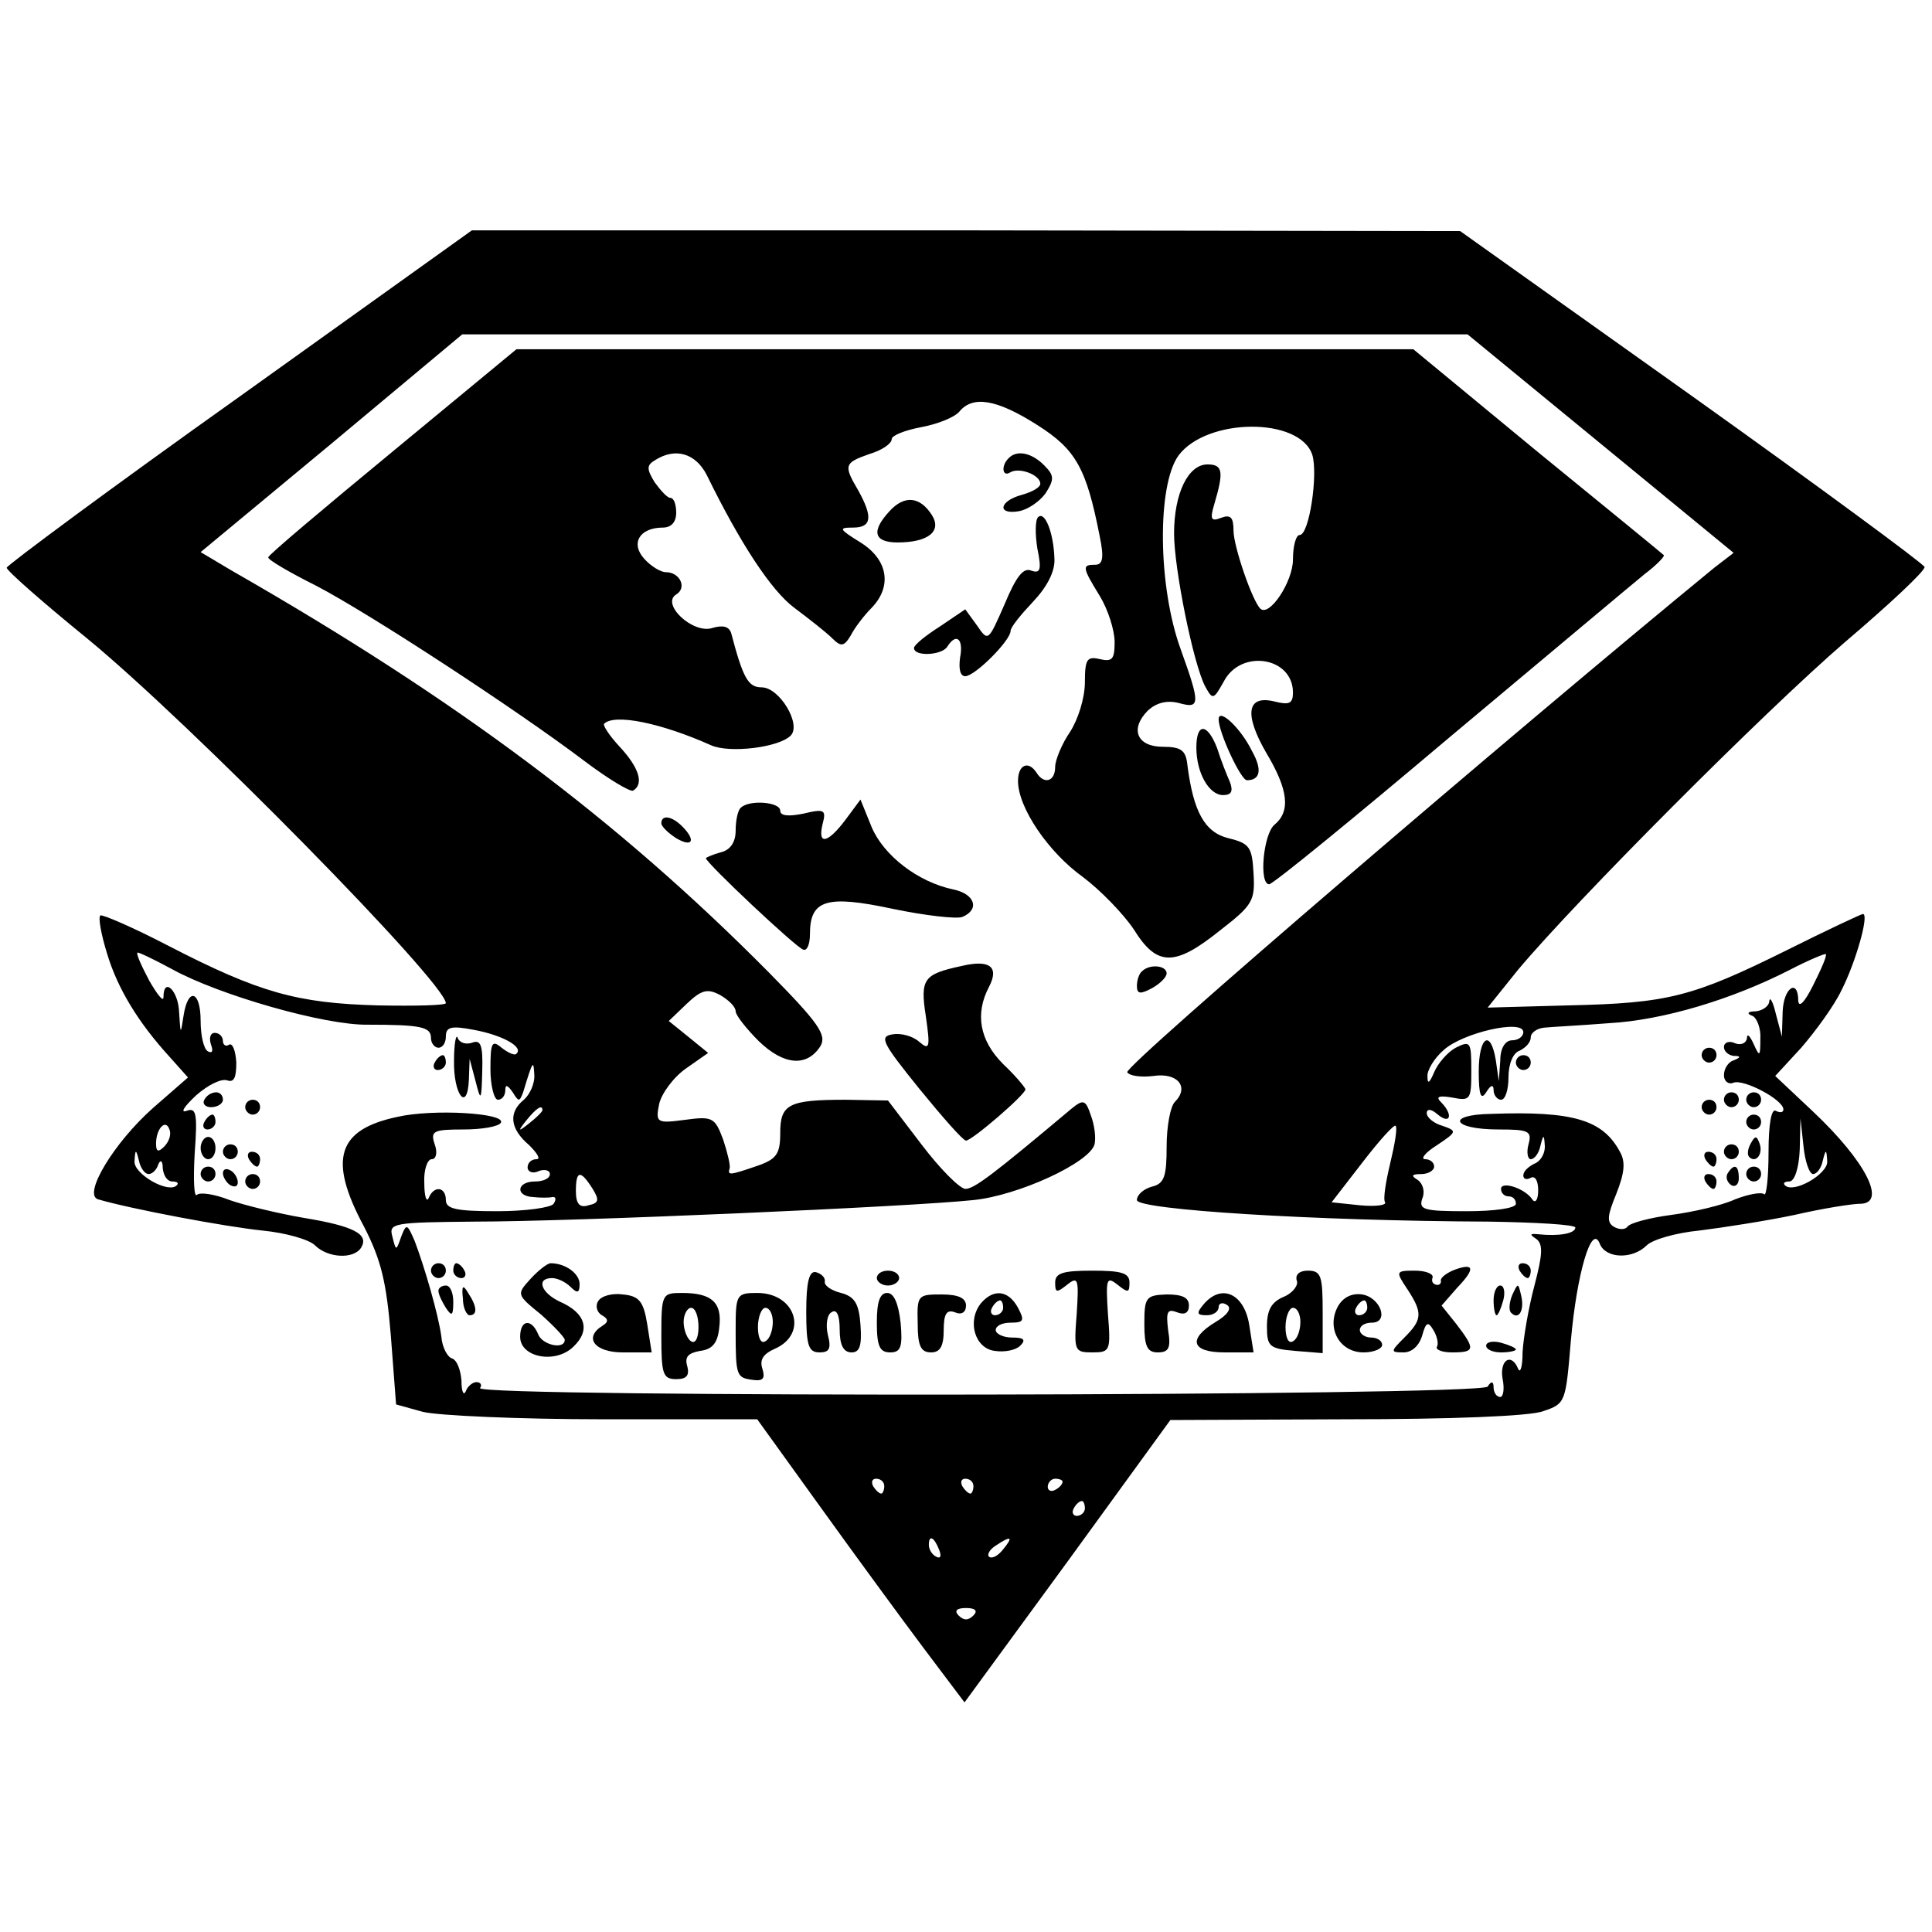 <?xml version="1.0" standalone="no"?>
<!DOCTYPE svg PUBLIC "-//W3C//DTD SVG 20010904//EN"
 "http://www.w3.org/TR/2001/REC-SVG-20010904/DTD/svg10.dtd">
<svg version="1.0" xmlns="http://www.w3.org/2000/svg"
 width="260pt" height="260pt" viewBox="0 0 260 260"
 preserveAspectRatio="xMidYMid meet">
<g transform="translate(0,260) scale(0.1,-0.1)"
fill="#000000" stroke="none">
<path d="M322 2066 c-173 -123 -313 -227 -313 -230 0 -4 49 -47 108 -95 139
-114 482 -463 483 -491 0 -3 -42 -4 -92 -3 -108 3 -159 17 -281 80 -48 25 -90
43 -92 41 -3 -3 1 -25 9 -51 14 -47 42 -93 84 -139 l25 -28 -47 -41 c-53 -47
-95 -117 -74 -123 44 -13 172 -37 221 -42 31 -3 63 -12 71 -20 17 -17 52 -19
62 -3 11 18 -10 29 -77 40 -35 6 -80 17 -100 24 -20 8 -40 11 -44 7 -4 -4 -5
21 -3 56 4 54 2 62 -11 57 -9 -3 -3 6 13 21 16 14 34 23 42 20 9 -3 12 4 12
24 -1 16 -5 27 -10 24 -4 -3 -8 0 -8 5 0 6 -5 11 -11 11 -6 0 -8 -7 -5 -16 3
-8 2 -12 -4 -9 -6 3 -10 22 -10 41 0 41 -17 46 -23 7 -4 -26 -4 -26 -6 5 -1
29 -21 48 -21 20 0 -7 -8 3 -19 22 -10 19 -18 36 -16 38 1 1 22 -9 46 -22 63
-35 206 -76 264 -75 72 0 85 -3 85 -18 0 -7 5 -13 10 -13 6 0 10 7 10 15 0 13
7 15 38 9 38 -7 67 -23 57 -32 -2 -3 -11 1 -20 8 -13 11 -15 7 -15 -29 0 -22
5 -41 10 -41 6 0 10 6 10 13 0 8 3 7 10 -3 8 -13 9 -13 14 0 13 43 14 44 15
24 1 -12 -6 -27 -14 -34 -21 -17 -19 -39 7 -61 11 -11 16 -19 10 -19 -7 0 -12
-5 -12 -11 0 -6 7 -9 15 -5 8 3 15 1 15 -4 0 -6 -9 -10 -20 -10 -25 0 -27 -20
-2 -21 9 -1 21 -1 25 0 5 1 6 -3 2 -9 -3 -5 -37 -10 -76 -10 -55 0 -69 3 -69
15 0 18 -16 20 -23 3 -3 -7 -6 2 -6 20 -1 17 4 32 10 32 6 0 8 9 4 20 -6 18
-2 20 39 20 25 0 47 4 50 9 8 13 -91 19 -139 8 -81 -17 -94 -57 -45 -148 23
-45 30 -74 36 -147 l7 -92 36 -10 c20 -5 129 -10 243 -10 l207 0 85 -118 c46
-64 109 -150 139 -190 l55 -73 139 190 138 190 236 1 c138 0 249 4 266 11 30
10 30 12 37 95 8 90 28 159 39 130 8 -20 44 -21 63 -2 8 8 40 17 71 20 32 4
90 13 128 21 39 9 78 15 88 15 37 0 8 57 -63 124 l-51 48 35 38 c19 22 44 56
54 77 19 37 38 103 29 103 -2 0 -49 -22 -103 -49 -127 -63 -160 -71 -293 -74
l-109 -3 41 51 c77 92 331 347 440 441 60 51 108 96 107 101 -1 4 -142 108
-313 230 l-312 222 -665 1 -665 0 -313 -224z m1832 -63 l179 -147 -26 -20
c-266 -218 -795 -671 -790 -679 3 -5 19 -7 35 -5 33 5 49 -15 29 -35 -6 -6
-11 -33 -11 -60 0 -40 -3 -50 -20 -54 -11 -3 -20 -11 -20 -18 0 -13 238 -28
473 -29 64 -1 117 -4 117 -8 0 -8 -22 -12 -50 -9 -11 1 -12 0 -3 -6 10 -7 9
-21 -2 -63 -8 -30 -15 -71 -16 -90 0 -19 -3 -29 -6 -22 -9 22 -25 12 -21 -13
3 -14 1 -25 -3 -25 -5 0 -9 6 -9 13 0 8 -3 9 -8 1 -9 -13 -1364 -15 -1356 -2
3 4 1 8 -5 8 -5 0 -12 -6 -14 -12 -3 -7 -6 -1 -6 14 -1 14 -6 28 -13 30 -6 2
-13 15 -14 29 -4 30 -23 95 -36 129 -10 23 -11 24 -18 6 -7 -20 -7 -20 -12 0
-5 18 1 19 111 20 131 0 587 20 671 29 60 6 156 50 163 75 2 9 0 26 -5 39 -7
21 -10 22 -26 9 -106 -89 -131 -108 -143 -108 -8 1 -34 27 -59 60 l-45 59 -57
1 c-77 0 -88 -6 -88 -45 0 -28 -5 -35 -31 -44 -38 -13 -40 -13 -37 -3 1 4 -3
21 -9 39 -11 29 -14 31 -51 26 -38 -5 -40 -4 -35 21 3 14 19 36 36 48 l30 21
-27 22 -26 21 24 23 c20 19 28 21 45 12 12 -7 21 -16 21 -22 0 -5 14 -23 31
-40 34 -33 65 -35 83 -7 9 15 -2 31 -69 99 -203 205 -419 367 -723 541 l-42
25 176 146 176 147 677 0 676 0 179 -147z m286 -729 c-11 -22 -19 -31 -20 -21
0 31 -20 18 -21 -15 l-1 -33 -8 30 c-4 17 -8 24 -9 18 0 -7 -9 -13 -18 -14
-11 0 -13 -3 -5 -6 6 -2 12 -17 11 -31 0 -24 -1 -25 -9 -7 -5 11 -9 15 -9 8
-1 -7 -8 -10 -16 -7 -8 4 -15 1 -15 -5 0 -6 6 -11 13 -12 10 0 10 -2 0 -6 -7
-2 -13 -11 -13 -20 0 -8 6 -13 13 -10 14 5 67 -23 67 -36 0 -4 -4 -5 -10 -2
-6 4 -10 -17 -10 -56 0 -34 -3 -60 -6 -56 -4 3 -21 0 -39 -7 -17 -8 -56 -17
-86 -21 -30 -4 -56 -11 -59 -16 -3 -4 -11 -4 -18 0 -10 6 -9 15 3 44 11 28 13
43 5 57 -23 43 -63 55 -173 51 -62 -1 -53 -21 10 -21 40 0 45 -2 40 -20 -3
-11 -1 -20 3 -20 5 0 11 8 13 18 4 16 5 16 6 -1 0 -10 -6 -20 -14 -23 -8 -4
-15 -10 -15 -16 0 -5 5 -6 10 -3 6 3 10 -4 10 -17 0 -13 -4 -18 -8 -12 -10 15
-42 25 -42 14 0 -6 5 -10 10 -10 6 0 10 -4 10 -10 0 -6 -29 -10 -66 -10 -58 0
-65 2 -60 17 4 9 1 20 -6 25 -10 6 -8 8 5 8 9 0 17 5 17 10 0 6 -6 10 -12 10
-7 0 0 9 16 19 27 18 27 19 7 26 -11 3 -21 11 -21 17 0 6 6 6 15 -2 17 -14 21
0 4 17 -7 7 -3 9 15 6 25 -5 26 -3 26 36 0 39 -1 41 -21 31 -11 -6 -24 -21
-29 -33 -6 -14 -9 -17 -9 -6 -1 8 9 25 22 36 25 23 107 42 107 24 0 -6 -7 -11
-15 -11 -9 0 -16 -10 -16 -27 l-2 -28 -4 28 c-7 43 -23 32 -23 -15 0 -32 3
-39 10 -28 6 10 10 11 10 3 0 -7 5 -13 10 -13 6 0 10 14 10 30 0 18 6 33 15
36 8 4 15 11 15 18 0 6 8 12 18 13 9 1 49 3 87 6 73 4 166 32 244 72 25 13 47
22 48 21 2 -2 -6 -20 -17 -42z m-1710 -168 c0 -2 -8 -10 -17 -17 -16 -13 -17
-12 -4 4 13 16 21 21 21 13z m-509 -49 c-8 -8 -11 -7 -11 4 0 20 13 34 18 19
3 -7 -1 -17 -7 -23z m1650 -22 c-6 -25 -10 -49 -7 -53 2 -4 -13 -6 -34 -4
l-38 4 41 53 c23 30 43 52 45 50 3 -2 -1 -25 -7 -50z m569 -15 c5 0 11 8 13
18 4 16 5 16 6 -1 1 -17 -46 -44 -57 -32 -3 3 0 5 6 5 7 0 13 18 14 43 l1 42
4 -37 c2 -21 8 -38 13 -38z m-2240 0 c5 0 11 6 13 13 3 7 6 5 6 -5 1 -10 6
-18 13 -18 6 0 9 -2 6 -5 -11 -12 -58 15 -57 32 1 17 2 17 6 1 2 -10 8 -18 13
-18z m597 -19 c10 -16 9 -20 -5 -23 -12 -4 -17 2 -17 19 0 28 6 29 22 4z m393
-401 c0 -5 -2 -10 -4 -10 -3 0 -8 5 -11 10 -3 6 -1 10 4 10 6 0 11 -4 11 -10z
m120 0 c0 -5 -2 -10 -4 -10 -3 0 -8 5 -11 10 -3 6 -1 10 4 10 6 0 11 -4 11
-10z m120 6 c0 -3 -4 -8 -10 -11 -5 -3 -10 -1 -10 4 0 6 5 11 10 11 6 0 10 -2
10 -4z m30 -36 c0 -5 -5 -10 -11 -10 -5 0 -7 5 -4 10 3 6 8 10 11 10 2 0 4 -4
4 -10z m-196 -56 c3 -8 2 -12 -4 -9 -6 3 -10 10 -10 16 0 14 7 11 14 -7z m86
1 c-7 -9 -15 -13 -19 -10 -3 3 1 10 9 15 21 14 24 12 10 -5z m-40 -89 c-7 -7
-13 -7 -20 0 -6 6 -3 10 10 10 13 0 16 -4 10 -10z"/>
<path d="M528 1992 c-91 -75 -167 -139 -167 -142 -1 -3 28 -20 64 -38 73 -38
270 -167 360 -235 33 -25 63 -43 67 -41 15 9 8 31 -18 59 -14 15 -23 29 -21
31 14 14 77 1 144 -29 25 -11 91 -3 107 13 15 15 -15 65 -39 65 -18 0 -25 12
-41 73 -3 9 -11 11 -25 7 -26 -9 -70 32 -49 45 15 9 5 30 -14 30 -7 0 -20 8
-29 18 -19 21 -6 42 25 42 11 0 18 7 18 20 0 11 -3 20 -8 20 -4 0 -13 10 -21
21 -11 18 -11 23 1 30 27 17 54 9 69 -20 45 -92 87 -156 118 -179 20 -15 43
-33 51 -41 12 -12 16 -11 25 4 5 10 18 27 28 37 28 29 22 65 -15 88 -29 18
-30 20 -10 20 25 0 27 14 7 50 -20 34 -19 37 15 49 17 5 30 14 30 20 0 5 18
12 39 16 22 4 45 13 52 21 18 22 50 17 105 -18 52 -33 66 -58 84 -150 6 -29 4
-38 -6 -38 -18 0 -18 -3 6 -42 11 -18 20 -46 20 -62 0 -23 -3 -27 -20 -23 -17
4 -20 0 -20 -31 0 -21 -9 -50 -20 -67 -11 -16 -20 -38 -20 -47 0 -20 -15 -24
-25 -8 -11 17 -25 11 -25 -11 0 -36 41 -96 87 -129 24 -18 55 -50 69 -71 31
-50 55 -50 116 -1 44 34 47 40 45 76 -2 36 -5 41 -34 48 -32 8 -47 36 -55 98
-2 20 -8 25 -33 25 -35 0 -45 24 -20 49 11 10 25 14 41 10 29 -8 30 -3 3 72
-31 85 -32 221 -3 261 38 51 163 52 180 1 8 -26 -4 -108 -17 -108 -5 0 -9 -15
-9 -33 0 -30 -32 -78 -44 -66 -11 11 -36 84 -36 105 0 18 -4 22 -17 17 -13 -5
-15 -2 -9 18 13 44 12 54 -9 54 -26 0 -45 -39 -45 -93 0 -47 26 -176 42 -206
10 -18 11 -18 25 7 23 44 93 33 93 -15 0 -15 -5 -17 -25 -12 -37 9 -41 -17
-11 -69 30 -50 33 -79 11 -97 -15 -13 -21 -80 -7 -80 5 0 114 89 243 198 129
108 247 207 263 220 16 12 27 24 25 25 -2 2 -79 65 -171 140 l-166 137 -604 0
-603 0 -167 -138z"/>
<path d="M1357 1983 c-10 -10 -8 -25 2 -19 12 8 41 -3 41 -15 0 -5 -11 -11
-25 -15 -30 -8 -34 -27 -4 -22 12 2 28 13 36 24 12 19 12 24 -2 38 -17 17 -37
21 -48 9z"/>
<path d="M1197 1912 c-25 -27 -21 -42 11 -42 41 0 60 15 46 37 -16 25 -37 27
-57 5z"/>
<path d="M1397 1904 c-4 -4 -4 -23 -1 -42 6 -29 4 -34 -8 -30 -11 5 -21 -9
-36 -45 -22 -50 -22 -51 -37 -29 l-16 22 -34 -23 c-19 -12 -35 -25 -35 -29 0
-12 38 -10 45 2 12 19 22 10 17 -15 -2 -15 0 -25 7 -25 13 0 61 48 61 61 0 5
14 22 30 39 19 20 30 41 29 58 -1 35 -13 65 -22 56z"/>
<path d="M1640 1632 c0 -18 30 -82 38 -82 18 0 21 14 7 39 -15 31 -45 59 -45
43z"/>
<path d="M1610 1594 c0 -34 17 -64 36 -64 11 0 14 5 9 18 -4 9 -12 29 -17 45
-13 34 -28 35 -28 1z"/>
<path d="M997 1513 c-4 -3 -7 -17 -7 -31 0 -15 -7 -26 -20 -29 -11 -3 -20 -7
-20 -8 0 -6 121 -120 131 -123 5 -2 9 7 9 21 0 46 22 53 111 34 43 -9 86 -14
94 -11 24 10 17 31 -12 37 -48 10 -94 46 -110 84 l-15 37 -20 -27 c-24 -32
-38 -35 -31 -6 5 19 3 21 -26 14 -20 -4 -31 -3 -31 4 0 12 -42 15 -53 4z"/>
<path d="M890 1492 c0 -4 9 -13 20 -20 22 -13 27 -3 8 16 -14 14 -28 16 -28 4z"/>
<path d="M1294 1300 c-51 -11 -56 -17 -48 -68 6 -42 5 -46 -9 -34 -9 8 -25 12
-36 10 -18 -3 -14 -11 36 -73 31 -38 59 -70 63 -70 8 0 80 62 80 69 0 2 -13
18 -30 34 -32 32 -38 68 -19 104 14 27 1 37 -37 28z"/>
<path d="M1537 1293 c-4 -3 -7 -12 -7 -20 0 -11 5 -11 20 -3 11 6 20 15 20 20
0 11 -23 13 -33 3z"/>
<path d="M580 890 c0 -5 5 -10 10 -10 6 0 10 5 10 10 0 6 -4 10 -10 10 -5 0
-10 -4 -10 -10z"/>
<path d="M610 890 c0 -5 5 -10 11 -10 5 0 7 5 4 10 -3 6 -8 10 -11 10 -2 0 -4
-4 -4 -10z"/>
<path d="M714 879 c-19 -21 -19 -21 14 -48 17 -15 32 -31 32 -34 0 -14 -31 -7
-36 8 -9 21 -24 19 -24 -4 0 -28 48 -37 72 -13 23 22 16 45 -18 60 -26 12 -33
32 -11 32 7 0 18 -5 25 -12 9 -9 12 -8 12 4 0 14 -19 28 -39 28 -4 0 -16 -9
-27 -21z"/>
<path d="M1957 891 c-10 -4 -18 -10 -18 -14 1 -4 -2 -7 -6 -6 -5 1 -7 5 -5 10
1 5 -10 9 -24 9 -26 0 -26 -1 -10 -25 21 -32 20 -41 -4 -65 -19 -19 -19 -20
-1 -20 11 0 21 9 25 23 5 18 8 19 15 7 5 -8 7 -18 5 -22 -3 -4 6 -8 20 -8 31
0 32 4 6 38 l-20 25 21 24 c25 26 23 34 -4 24z"/>
<path d="M2045 890 c3 -5 8 -10 11 -10 2 0 4 5 4 10 0 6 -5 10 -11 10 -5 0 -7
-4 -4 -10z"/>
<path d="M1085 835 c0 -46 3 -55 18 -55 13 0 16 5 11 24 -3 13 -1 27 5 30 7 5
11 -4 11 -23 0 -21 5 -31 16 -31 11 0 14 9 12 37 -2 29 -8 38 -26 43 -13 3
-23 10 -22 15 1 6 -5 11 -12 13 -9 2 -13 -13 -13 -53z"/>
<path d="M1180 880 c0 -5 7 -10 15 -10 8 0 15 5 15 10 0 6 -7 10 -15 10 -8 0
-15 -4 -15 -10z"/>
<path d="M1420 874 c0 -14 2 -14 16 -3 15 12 16 8 13 -39 -4 -50 -3 -52 21
-52 24 0 25 2 21 52 -3 47 -2 51 13 39 14 -11 16 -11 16 3 0 13 -11 16 -50 16
-39 0 -50 -3 -50 -16z"/>
<path d="M1745 877 c3 -6 -5 -17 -17 -22 -17 -7 -23 -18 -23 -40 0 -27 3 -30
38 -33 l37 -3 0 55 c0 49 -2 56 -20 56 -11 0 -17 -5 -15 -13z m5 -56 c0 -11
-4 -23 -10 -26 -6 -4 -10 5 -10 19 0 14 5 26 10 26 6 0 10 -9 10 -19z"/>
<path d="M590 863 c0 -5 5 -15 10 -23 8 -12 10 -11 10 8 0 12 -4 22 -10 22 -5
0 -10 -3 -10 -7z"/>
<path d="M623 852 c0 -12 5 -22 9 -22 11 0 10 12 -2 30 -7 12 -9 10 -7 -8z"/>
<path d="M2010 850 c0 -11 2 -20 4 -20 2 0 6 9 9 20 3 11 1 20 -4 20 -5 0 -9
-9 -9 -20z"/>
<path d="M2035 857 c-4 -10 -5 -21 -1 -24 10 -10 18 4 13 24 -4 17 -4 17 -12
0z"/>
<path d="M805 849 c-4 -6 -2 -15 5 -19 9 -5 9 -9 1 -14 -26 -16 -11 -36 27
-36 l39 0 -6 38 c-5 31 -11 38 -33 40 -14 2 -29 -2 -33 -9z"/>
<path d="M890 802 c0 -51 2 -58 20 -58 14 0 18 5 15 17 -4 13 1 18 17 21 17 2
24 11 26 32 4 33 -10 46 -50 46 -27 0 -28 -1 -28 -58z m50 12 c0 -14 -4 -23
-10 -19 -5 3 -10 15 -10 26 0 10 5 19 10 19 6 0 10 -12 10 -26z"/>
<path d="M990 810 c0 -62 1 -64 23 -67 14 -2 17 2 13 15 -4 12 1 20 17 27 45
20 28 75 -24 75 -28 0 -29 -2 -29 -50z m50 11 c0 -11 -4 -23 -10 -26 -6 -4
-10 5 -10 19 0 14 5 26 10 26 6 0 10 -9 10 -19z"/>
<path d="M1180 820 c0 -32 4 -40 18 -40 14 0 17 7 14 40 -3 26 -9 40 -18 40
-10 0 -14 -12 -14 -40z"/>
<path d="M1235 819 c0 -30 4 -39 18 -39 12 0 17 8 17 30 0 22 4 28 15 24 9 -4
15 0 15 9 0 10 -10 15 -33 15 -32 0 -33 -1 -32 -39z"/>
<path d="M1320 846 c-19 -24 -8 -61 19 -64 13 -2 28 1 34 7 8 8 5 11 -11 11
-12 0 -22 5 -22 10 0 6 9 10 20 10 18 0 19 3 10 20 -13 24 -33 26 -50 6z m30
-6 c0 -5 -5 -10 -11 -10 -5 0 -7 5 -4 10 3 6 8 10 11 10 2 0 4 -4 4 -10z"/>
<path d="M1540 818 c0 -30 4 -38 18 -38 15 0 18 6 14 30 -3 25 -1 29 12 24 10
-4 16 -1 16 9 0 11 -9 15 -30 15 -28 -1 -30 -4 -30 -40z"/>
<path d="M1620 845 c-10 -12 -10 -15 4 -15 9 0 16 5 16 11 0 5 5 7 11 3 7 -4
2 -13 -15 -23 -38 -23 -33 -41 12 -41 l39 0 -6 38 c-7 41 -37 55 -61 27z"/>
<path d="M1800 841 c-15 -29 3 -61 35 -61 14 0 25 5 25 10 0 6 -7 10 -15 10
-8 0 -15 5 -15 10 0 6 7 10 16 10 24 0 12 34 -13 38 -14 2 -26 -4 -33 -17z
m40 -1 c0 -5 -5 -10 -11 -10 -5 0 -7 5 -4 10 3 6 8 10 11 10 2 0 4 -4 4 -10z"/>
<path d="M2000 789 c0 -5 9 -9 20 -9 11 0 20 2 20 4 0 2 -9 6 -20 9 -11 3 -20
1 -20 -4z"/>
<path d="M2290 1180 c0 -5 5 -10 10 -10 6 0 10 5 10 10 0 6 -4 10 -10 10 -5 0
-10 -4 -10 -10z"/>
<path d="M2040 1170 c0 -5 5 -10 10 -10 6 0 10 5 10 10 0 6 -4 10 -10 10 -5 0
-10 -4 -10 -10z"/>
<path d="M2320 1120 c0 -5 5 -10 10 -10 6 0 10 5 10 10 0 6 -4 10 -10 10 -5 0
-10 -4 -10 -10z"/>
<path d="M2350 1120 c0 -5 5 -10 10 -10 6 0 10 5 10 10 0 6 -4 10 -10 10 -5 0
-10 -4 -10 -10z"/>
<path d="M2290 1110 c0 -5 5 -10 10 -10 6 0 10 5 10 10 0 6 -4 10 -10 10 -5 0
-10 -4 -10 -10z"/>
<path d="M2350 1090 c0 -5 5 -10 10 -10 6 0 10 5 10 10 0 6 -4 10 -10 10 -5 0
-10 -4 -10 -10z"/>
<path d="M2356 1061 c-4 -7 -5 -15 -2 -18 9 -9 19 4 14 18 -4 11 -6 11 -12 0z"/>
<path d="M2320 1050 c0 -5 5 -10 10 -10 6 0 10 5 10 10 0 6 -4 10 -10 10 -5 0
-10 -4 -10 -10z"/>
<path d="M2295 1040 c3 -5 8 -10 11 -10 2 0 4 5 4 10 0 6 -5 10 -11 10 -5 0
-7 -4 -4 -10z"/>
<path d="M2325 1021 c-3 -5 -1 -12 5 -16 5 -3 10 1 10 9 0 18 -6 21 -15 7z"/>
<path d="M2350 1020 c0 -5 5 -10 10 -10 6 0 10 5 10 10 0 6 -4 10 -10 10 -5 0
-10 -4 -10 -10z"/>
<path d="M2295 1010 c3 -5 8 -10 11 -10 2 0 4 5 4 10 0 6 -5 10 -11 10 -5 0
-7 -4 -4 -10z"/>
<path d="M611 1173 c-1 -46 18 -71 20 -26 l1 28 8 -30 c7 -28 8 -27 9 14 1 34
-2 42 -13 38 -8 -3 -17 -1 -20 6 -2 7 -5 -7 -5 -30z"/>
<path d="M585 1170 c-3 -5 -1 -10 4 -10 6 0 11 5 11 10 0 6 -2 10 -4 10 -3 0
-8 -4 -11 -10z"/>
<path d="M275 1120 c-3 -5 1 -10 9 -10 9 0 16 5 16 10 0 6 -4 10 -9 10 -6 0
-13 -4 -16 -10z"/>
<path d="M330 1110 c0 -5 5 -10 10 -10 6 0 10 5 10 10 0 6 -4 10 -10 10 -5 0
-10 -4 -10 -10z"/>
<path d="M275 1090 c-3 -5 -1 -10 4 -10 6 0 11 5 11 10 0 6 -2 10 -4 10 -3 0
-8 -4 -11 -10z"/>
<path d="M270 1055 c0 -8 5 -15 10 -15 6 0 10 7 10 15 0 8 -4 15 -10 15 -5 0
-10 -7 -10 -15z"/>
<path d="M300 1050 c0 -5 5 -10 10 -10 6 0 10 5 10 10 0 6 -4 10 -10 10 -5 0
-10 -4 -10 -10z"/>
<path d="M335 1040 c3 -5 8 -10 11 -10 2 0 4 5 4 10 0 6 -5 10 -11 10 -5 0 -7
-4 -4 -10z"/>
<path d="M270 1020 c0 -5 5 -10 10 -10 6 0 10 5 10 10 0 6 -4 10 -10 10 -5 0
-10 -4 -10 -10z"/>
<path d="M300 1021 c0 -5 5 -13 10 -16 6 -3 10 -2 10 4 0 5 -4 13 -10 16 -5 3
-10 2 -10 -4z"/>
<path d="M330 1010 c0 -5 5 -10 10 -10 6 0 10 5 10 10 0 6 -4 10 -10 10 -5 0
-10 -4 -10 -10z"/>
</g>
</svg>
